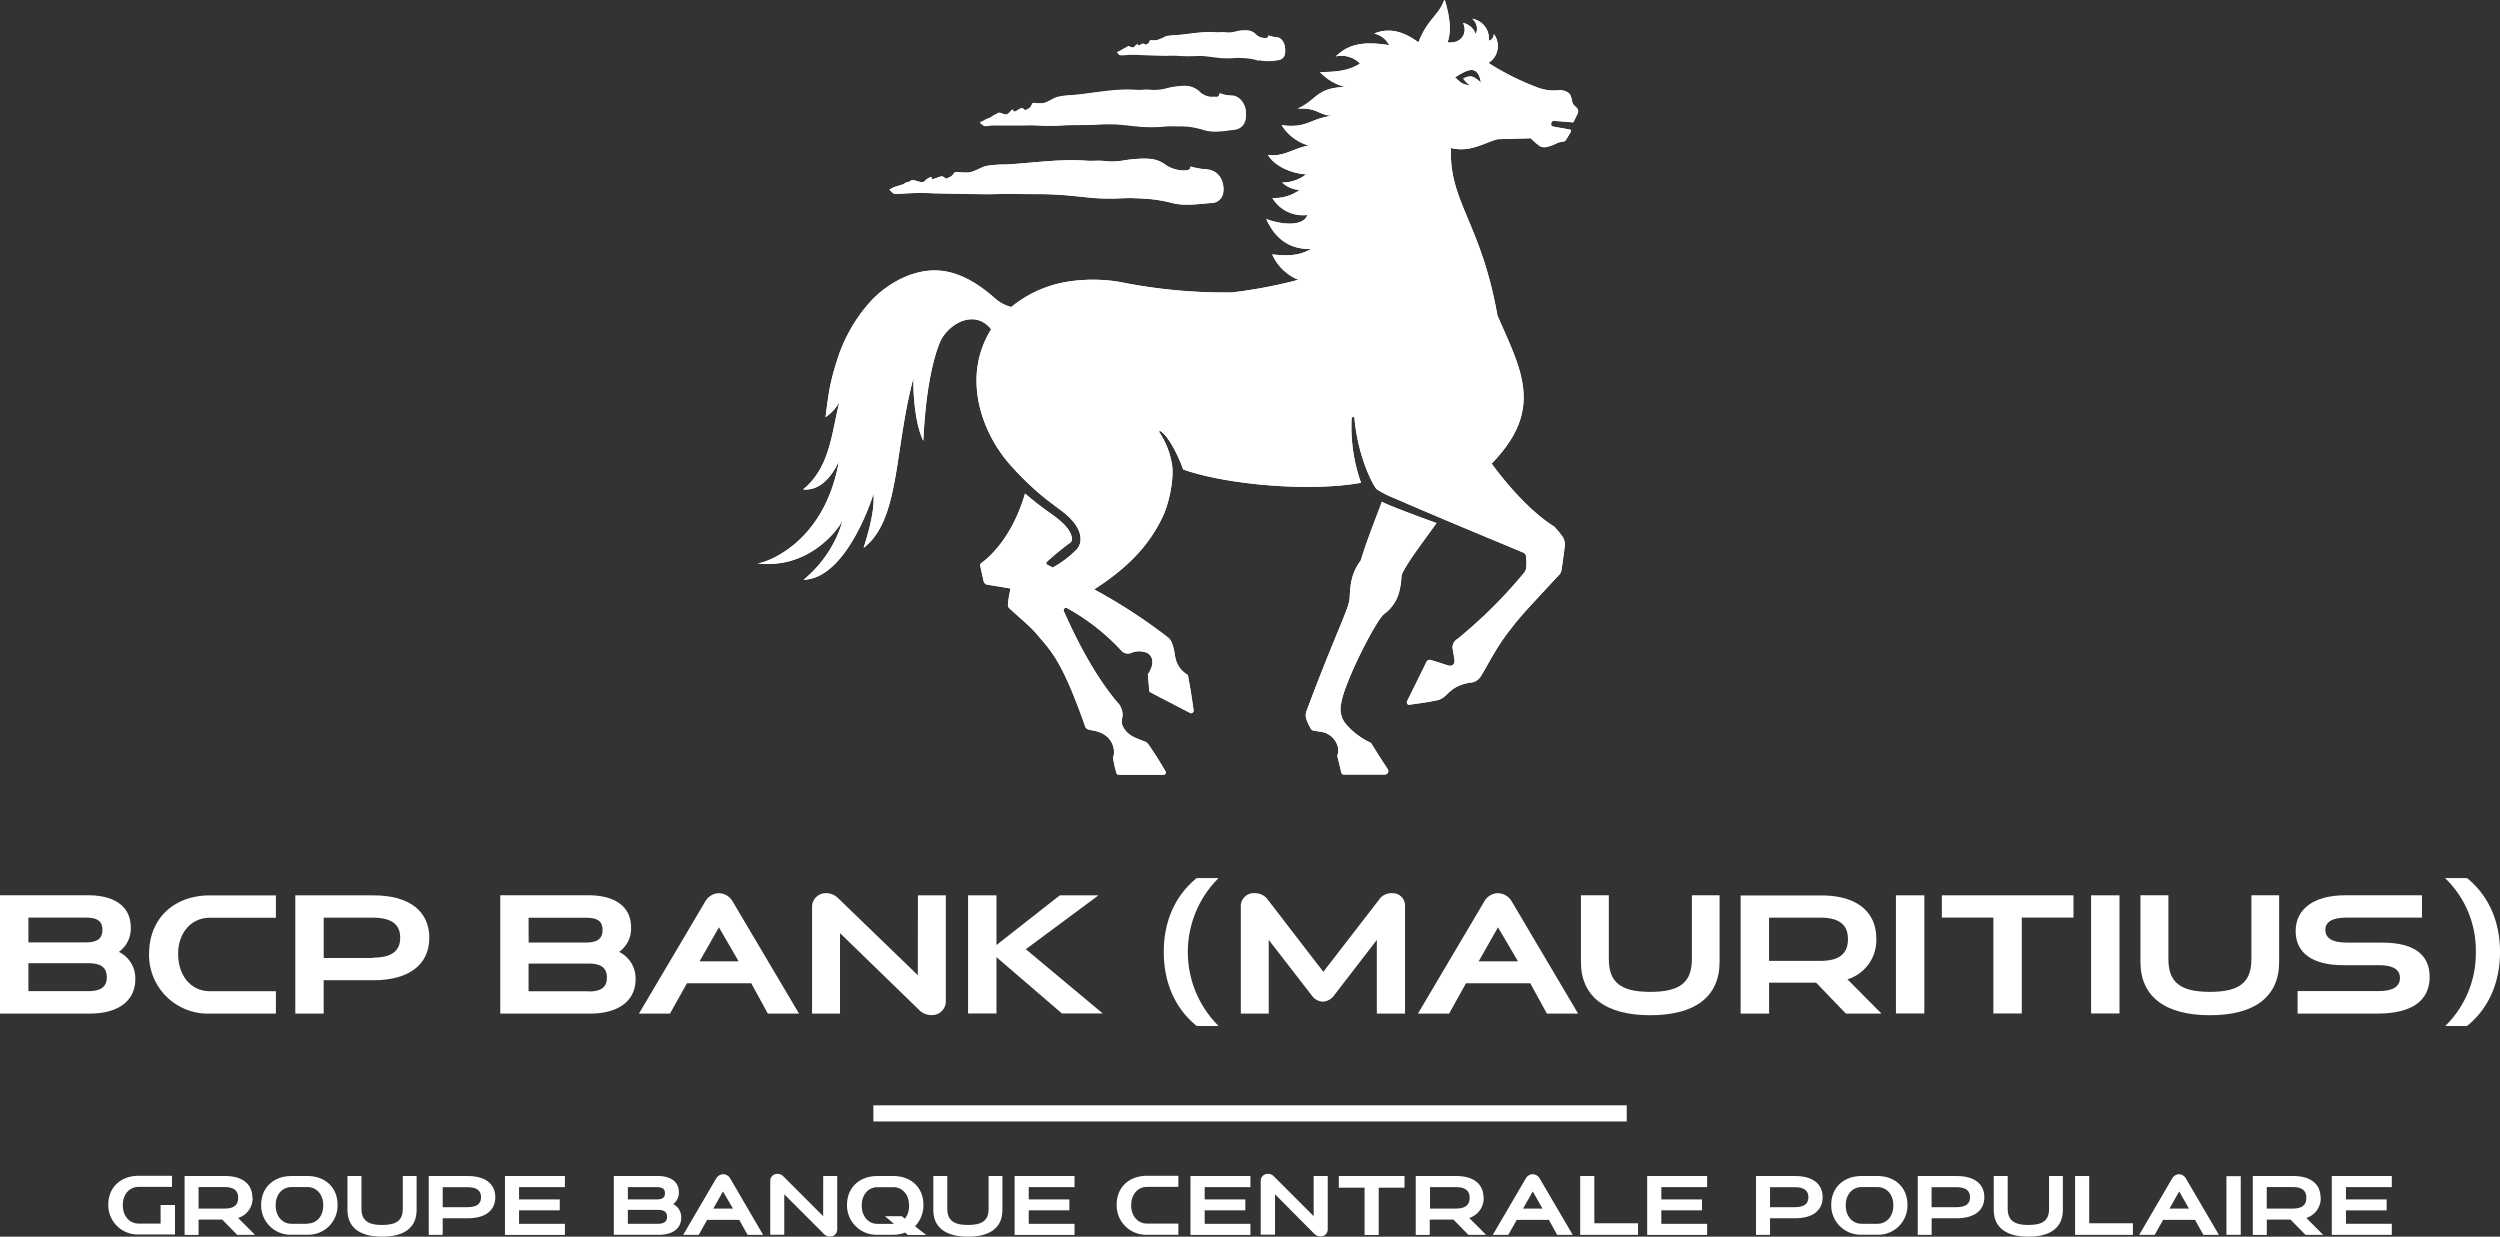 <svg xmlns="http://www.w3.org/2000/svg" xmlns:xlink="http://www.w3.org/1999/xlink" viewBox="0 0 499.99 247.33"><rect x="0" y="0" width="499.99" height="247.33" fill="#333333" stroke="none"/><defs><style>.cls-1{fill:none;}.cls-2{clip-path:url(#clip-path);}.cls-3,.cls-4{fill:#feffff;}.cls-3{fill-rule:evenodd;}</style><clipPath id="clip-path" transform="translate(0 -126.29)"><rect class="cls-1" width="500" height="500"></rect></clipPath></defs><g id="Layer_2" data-name="Layer 2"><g id="Layer_1-2" data-name="Layer 1"><g id="Layer_2-2" data-name="Layer 2"><g id="Layer_1-2-2" data-name="Layer 1-2"><g class="cls-2"><path class="cls-3" d="M276.39,226.59c-1.26,3.42-3.15,8.1-4.22,11.75-1.76,2.43-2.1,4.33-2.24,7.54-.09,2.09-2.77,6.93-8.65,22.68a2.39,2.39,0,0,0-.06,1.4,10.85,10.85,0,0,0,1,2.16.66.66,0,0,0,.42.27l1.38.23a4.09,4.09,0,0,1,3.59,3.22,3.93,3.93,0,0,1-.13,1.56.43.43,0,0,0,0,.16c.09.39.5,2,.78,3.25a.51.51,0,0,0,.48.39H277a.7.7,0,0,0,.53-1.09c-1.8-2.74-2.2-3.41-3.26-5.11a.7.7,0,0,0-.22-.2,14.39,14.39,0,0,1-5-3.85,4.73,4.73,0,0,1-.85-3.85c.62-4.36,7.09-16.89,8.6-18a7.92,7.92,0,0,0,3.08-4.64,15.31,15.31,0,0,0,.41-2.94c.32-1.72,4.82-7.5,7-10.62-3-1.08-10.14-3.71-10.93-4.28" transform="translate(0 -126.29)"></path><path class="cls-3" d="M315.32,147.85c-.18-.18-.33-.34-.36-.36a1.36,1.36,0,0,1-.54-1c-.3-1.3-.53-1.54-.88-1.7a2.82,2.82,0,0,0-1.61-.48,9,9,0,0,1-4.18-.43,51.56,51.56,0,0,1-10.06-5,4,4,0,0,0,1.25-5.52l-.19-.27a1.29,1.29,0,0,1-1,1.34,4,4,0,0,0-3.32-4.39,2.58,2.58,0,0,1,.72,3.09,3.52,3.52,0,0,0-2.54-2.26c1,2.15-.49,4.26-3.11,3.88.89-2.38.33-5.59-.53-8.38a.08.08,0,0,0-.16,0c-1.17,3.12-3.3,3.71-5.12,8.38-1.14-.74-4.62-3.52-8.86-1.75a4.39,4.39,0,0,1,3,2.32c-4.31-.65-7.76-.61-10.68,2.25A5.22,5.22,0,0,1,272,139c-2,1.26-4.15,1.71-8,1.7a10.21,10.21,0,0,0,5.08,3c-5.85.09-5.69,2.62-9.56,4.31,4-.2,4.1,1.27,6.87,1.44-4.61.62-4.89,2.55-10.07,1.87a9.57,9.57,0,0,0,5.4,4.08c-2.93.49-5,2.35-8.14,1.86,1.4,2.32,4.72,3.71,7.65,3.9a7.87,7.87,0,0,1-4.8,1.64,5.62,5.62,0,0,0,3.48,1.48,8.4,8.4,0,0,1-5.44,1.6,7.11,7.11,0,0,0,7,3.4c-.76,2.33-5.09,2-8.22.81,1.4,3.1,3.9,6.09,8.9,6-2.23,1.35-4.57,1.42-7.71,1.08a9.72,9.72,0,0,0,5.24,5.08,94.93,94.93,0,0,1-13.32,2.53A105.56,105.56,0,0,1,224,182.69a32.27,32.27,0,0,0-10.83,0,23.75,23.75,0,0,0-10.92,5,7.62,7.62,0,0,1-3.33-1.79c-3.18-2.81-7.08-5.33-11.44-5.51-4.92-.21-9.79,2.47-13.13,5.92a31.52,31.52,0,0,0-7,12.25,46.29,46.29,0,0,0-1.43,5.44c-.19,1-.64,4.13-.8,5.72a9.43,9.43,0,0,0,2.76-3c-1.59,6.2-1.84,13-7.26,17.46,3.7.33,6-3.14,7.15-5.62-2.79,16-14.09,20.17-16.24,20.41,9.73,1.1,15.52-5.91,17-8.57a23.85,23.85,0,0,1-7.82,11.84c8.57-.25,13.74-16.27,14-17.26,0,1,.38,3.53-2,10.89,7.32-5.62,6.06-19.44,10-34.07-.11,1.44,0,8.63,1.95,12.65.62-13.92,3.21-19.72,3.76-20.58,2.22-3.51,6.92-5.42,9.81-1.72a19.2,19.2,0,0,0-2.75,7.57c-.91,6.72,1.76,13.78,6,18.88a56,56,0,0,0,5.15,5.3c2.64,2.44,5.14,4.06,6.48,5.19,3.56,3,3.5,5.79,2.14,7.18a21,21,0,0,1-4.7,3.53l-1.12-.58a.35.35,0,0,1-.15-.47.31.31,0,0,1,.07-.09,59.05,59.05,0,0,1,4.76-3.9,1,1,0,0,0,.28-.76c-.06-.6-.38-1.88-2.4-3.59-.42-.37-1-.8-1.7-1.32A63.21,63.21,0,0,1,205,225c-2.63,9.1-7.54,13.06-8.74,13.9a.51.51,0,0,0-.2.56c.1.64.43,2,.65,3a.91.91,0,0,0,.76.76c1.36.23,2.93.46,4.65.78a22,22,0,0,0-.54,3.23.8.8,0,0,0,.25.67c1.48,1.41,4.22,3.7,5.22,4.87,3.14,3.72,5.24,5.33,10,18.85.19.58,1,.66,1.42.74,4.48.72,4.6,4.38,4.17,5.33a.51.51,0,0,0,0,.3,19.41,19.41,0,0,0,.65,2.91.46.46,0,0,0,.44.33h9a.43.43,0,0,0,.43-.45.46.46,0,0,0-.06-.22c-1.82-3.09-2.67-4.33-3.56-5.58l-.13-.13c-.94-.66-3.53-.9-4.72-3.05-.6-1.08-.25-1.53-.18-2.5a3.71,3.71,0,0,0-.65-2.09c-5.86-6.7-10.05-16.4-11.07-18.61a.49.49,0,0,1,.14-.67l.25-.15a43.11,43.11,0,0,1,11.25,8.8,1.77,1.77,0,0,0,1.75.31,4.09,4.09,0,0,1,3.29,0c1.41.84,1.21,2.6.22,4.07a.68.68,0,0,0-.11.42c.13,1.24.22,2.46.26,3a.44.44,0,0,0,.26.38l7.92,4.12a.47.47,0,0,0,.64-.22.42.42,0,0,0,.05-.27c-.61-4.57-1-6.14-1.08-6.81a.6.6,0,0,0-.22-.39,5.1,5.1,0,0,1-2.3-3.16c-.23-1.06-.42-3.38-1.47-4.22a109.27,109.27,0,0,0-14.81-9.64c.76-.5,1.39-.94,1.78-1.2,6.44-4.46,9.7-8.72,11.9-13.28,1.32-2.74,2.36-7.77,1.86-10.66a16.33,16.33,0,0,0-2.53-6.32c-.08-.1.07-.34.36-.13,2.11,1.55,4.08,6.55,4.43,7.6,8.48,3,25,4.53,35.49,2.68h.08a33.68,33.68,0,0,1-1.89-12.78c.05-.57.55-.49.58-.17.6,7.07,3.28,12.73,4.39,14.18a18.66,18.66,0,0,0,3.38,1.75c11.55,5,18.6,7.86,25.93,10.94a.94.94,0,0,1,.64.95,11.13,11.13,0,0,1,0,2.16,1.86,1.86,0,0,1-.51,1.06,94.75,94.75,0,0,1-13.22,13.12,2,2,0,0,0-1,1.79c.2,1.23.35,1.95.4,2.57a.88.88,0,0,1-.73,1,.92.92,0,0,1-.33,0c-.8-.2-2.23-.72-3.74-1.15a.69.69,0,0,0-.78.34l-3.91,7.92a.51.51,0,0,0,.24.68.47.47,0,0,0,.26,0c1.85-.24,4.33-.61,5.54-.89,2.27-.53,2.08-2.72,6.49-3.51a2.59,2.59,0,0,0,2.11-1.13c.56-.79,1.87-3.28,2.87-4.91a41.24,41.24,0,0,1,2.43-3.67c2.78-3.65,3.24-4.07,10.6-12a2.18,2.18,0,0,0,.37-1c.17-1.19.47-3.19.65-4.89a2.87,2.87,0,0,0-.67-1.86,14,14,0,0,0-1.49-1.77C304.3,227.52,298.32,219,298.32,219c10.68-10.92,5.79-18.9,1.16-29.62-3.28-18.56-9.77-22.82-9.28-33.49,3.73.94,6.57-1,9.28-1.76l6.66-.19a13,13,0,0,0,1.91,1.63,2.15,2.15,0,0,0,1.15.14,9.36,9.36,0,0,0,2.46-.92l1.15-.23a.45.45,0,0,0,.31-.21c.24-.37.79-1.26,1.05-1.73a.3.3,0,0,0-.12-.41l-.08,0c-.87-.18-2.8-.49-3.4-.62s-.34-1.13.11-1.11c.69,0,3.07.21,3.79.28a.24.24,0,0,0,.26-.15c.19-.36.6-1.2.81-1.66a1,1,0,0,0-.19-1.08m-21.23-6.29a2.74,2.74,0,0,0-1.47.43,4.42,4.42,0,0,0,1.43,1.36c-1.54-.19-1.8-.39-3.08-1.62,1.73-1.09,2.61-1.45,3.3-1.47,1.63,0,1.87,2.52,1.87,2.52s-1.3-1.25-2.05-1.22" transform="translate(0 -126.29)"></path><path class="cls-3" d="M223.36,136.7a5.15,5.15,0,0,0,1-.49c.26-.12.49-.32.76-.42a1,1,0,0,0,.36-.2c.2-.25.46,0,.66.08s.56.2.77-.09a1.59,1.59,0,0,1,.63-.52c0,.64.68,0,1-.06s.4.32.78.14a1,1,0,0,0,.61-.71.38.38,0,0,1,.32-.12,4.7,4.7,0,0,0,1.06,0,9.21,9.21,0,0,0,1.83-.77,8.49,8.49,0,0,1,1.94-.22c2.74-.22,5.45-.82,8.19-.58.6.06,1.2-.08,1.8,0a5.18,5.18,0,0,0,1.92-.12,7.06,7.06,0,0,1,2.78-.23,2.13,2.13,0,0,1,.91.36c.19.05.3.24.48.37a2.55,2.55,0,0,0,.47.4,5,5,0,0,0,.53.23,4.19,4.19,0,0,0,.86.15c.25.09.87-.29.61-.56a6.58,6.58,0,0,0,1.44.35c.25.06.43,0,.66.12a1.56,1.56,0,0,1,.52.32,2.68,2.68,0,0,1,.66,1.2,4,4,0,0,1,.09,1.5c-.13.85-.64,1.33-1.1,1.37a9.77,9.77,0,0,1-4.1.06,9.15,9.15,0,0,0-1.86-.44,20.6,20.6,0,0,0-2.07-.16c-.66,0-1.32.07-2,.08a16.64,16.64,0,0,1-2-.07c-1-.11-2-.26-3-.35a21.35,21.35,0,0,0-2.65.05c-1.45,0-3.1-.16-4.55-.08-1.16.07-6.32-.19-6.55-.19h-.8l-1.88.1s-.61,0-.72-.25a2,2,0,0,1-.32-.33" transform="translate(0 -126.29)"></path><path class="cls-3" d="M196.49,151.11c0,.2-.46-.3-.51-.41a3.28,3.28,0,0,0,1-.47c.33-.16.66-.3,1-.43a3.79,3.79,0,0,0,.69-.43c.22-.15.5-.21.72-.36a.7.7,0,0,1,.74-.15c.28.08.55.22.85.28.72.16,1-.75,1.62-1,0,.86.77.24,1.15,0a1.36,1.36,0,0,1,.67-.24c.19,0,.26.12.43.26s.19.2.5,0a2.31,2.31,0,0,0,.48-.28,1.36,1.36,0,0,0,.46-.57c.12-.28.15-.5.56-.46a9.3,9.3,0,0,0,1.67.06c1-.14,1.91-.92,2.88-1.23a13.62,13.62,0,0,1,3-.38c4.31-.38,8.58-1.37,12.9-1.05,1,.08,1.89-.15,2.84,0a9.72,9.72,0,0,0,3.39-.37,16,16,0,0,1,3.52-.44,4.3,4.3,0,0,1,2.79,1.09,3.6,3.6,0,0,0,2.93,1.1h.71c.07,0,.47-.37.38-.53s.17-.18.27-.14a5.07,5.07,0,0,0,1.2.32c.46.1.9.05,1.35.12a2.79,2.79,0,0,1,1.06.46,3.73,3.73,0,0,1,1.3,2,5.29,5.29,0,0,1,.06,2.17,2.46,2.46,0,0,1-2,2.09c-2.13.24-4.29.72-6.4.07a18,18,0,0,0-3-.65c-1.08-.13-2.21,0-3.29-.09a29.79,29.79,0,0,0-3.15.16,27.78,27.78,0,0,1-3.16-.06c-1.6-.14-3.21-.36-4.81-.46a39.44,39.44,0,0,0-4.07.06c-2.3.1-4.34,0-6.64.15a47,47,0,0,1-5.31,0h-7.88a8.77,8.77,0,0,0-1.7.07c-.38.08-1,.17-1.21-.28" transform="translate(0 -126.29)"></path><path class="cls-3" d="M177.9,164.19c.23-.1.48-.26.74-.39a3.75,3.75,0,0,1,.71-.25l.78-.25c.21-.08.61-.12.79-.33s.36-.17.45-.21a2.11,2.11,0,0,0,.73-.29c.39-.37,1.05,0,1.47.09s1,.34,1.37-.07a3.35,3.35,0,0,1,1.32-.84c0,.27.21.63.37.49a1.3,1.3,0,0,1,.58-.2,2.76,2.76,0,0,1,1.37-.37c.11.2.38.17.48.39s.46-.06.58-.12a2,2,0,0,0,1.19-1,1.26,1.26,0,0,1,.69-.14,14.56,14.56,0,0,0,2.09.09c1.25-.1,2.44-1,3.65-1.31a21.75,21.75,0,0,1,3.86-.29c5.44-.29,10.82-1.16,16.26-.75,1.19.1,2.38-.1,3.58.07a13.59,13.59,0,0,0,3.82-.14c.83-.11,1.65-.25,2.49-.29a16.7,16.7,0,0,1,3,0,6.14,6.14,0,0,1,2.6,1,6.54,6.54,0,0,0,2.53,1.15,5.46,5.46,0,0,0,2.13.08.76.76,0,0,0,.42-.23.49.49,0,0,0,.11-.45v-.06a17.84,17.84,0,0,0,1.76.39c.32.06.65.11,1,.15a4.78,4.78,0,0,1,1,.1,4.32,4.32,0,0,1,1.16.46,4,4,0,0,1,1.44,1.93,4.42,4.42,0,0,1,.18,2.25,2.42,2.42,0,0,1-2.19,2c-2.67.19-5.45.7-8.1,0a27.73,27.73,0,0,0-3.72-.71c-1.37-.16-2.74-.19-4.11-.25s-2.63.07-3.95.09a35.79,35.79,0,0,1-4-.13c-2-.19-4-.44-6.06-.58-1.7-.12-3.42-.22-5.12-.18-2.89,0-5.78-.1-8.67,0-2.27.06-11.64-.13-12.19-.17a36.7,36.7,0,0,0-4.69,0c-.62,0-1.23.07-1.85.1-.46,0-1.34.14-1.62-.34a3.57,3.57,0,0,1-.5-.53" transform="translate(0 -126.29)"></path><path class="cls-3" d="M276.39,226.59c-1.26,3.42-3.15,8.1-4.22,11.75-1.76,2.43-2.1,4.33-2.24,7.54-.09,2.09-2.77,6.93-8.65,22.68a2.39,2.39,0,0,0-.06,1.4,10.85,10.85,0,0,0,1,2.16.66.66,0,0,0,.42.27l1.38.23a4.09,4.09,0,0,1,3.59,3.22,3.93,3.93,0,0,1-.13,1.56.43.43,0,0,0,0,.16c.09.39.5,2,.78,3.25a.51.51,0,0,0,.48.39H277a.7.7,0,0,0,.53-1.09c-1.8-2.74-2.2-3.41-3.26-5.11a.7.7,0,0,0-.22-.2,14.39,14.39,0,0,1-5-3.85,4.73,4.73,0,0,1-.85-3.85c.62-4.36,7.09-16.89,8.6-18a7.92,7.92,0,0,0,3.08-4.64,15.31,15.31,0,0,0,.41-2.94c.32-1.72,4.82-7.5,7-10.62-3-1.08-10.14-3.71-10.93-4.28" transform="translate(0 -126.29)"></path><path class="cls-3" d="M315.32,147.85c-.18-.18-.33-.34-.36-.36a1.36,1.36,0,0,1-.54-1c-.3-1.3-.53-1.54-.88-1.7a2.82,2.82,0,0,0-1.61-.48,9,9,0,0,1-4.18-.43,51.56,51.56,0,0,1-10.06-5,4,4,0,0,0,1.25-5.52l-.19-.27a1.29,1.29,0,0,1-1,1.34,4,4,0,0,0-3.32-4.39,2.58,2.58,0,0,1,.72,3.09,3.52,3.52,0,0,0-2.54-2.26c1,2.15-.49,4.26-3.11,3.88.89-2.38.33-5.59-.53-8.38a.08.08,0,0,0-.16,0c-1.17,3.12-3.3,3.71-5.12,8.38-1.14-.74-4.62-3.52-8.86-1.75a4.39,4.39,0,0,1,3,2.32c-4.31-.65-7.76-.61-10.68,2.25A5.22,5.22,0,0,1,272,139c-2,1.26-4.15,1.71-8,1.7a10.21,10.21,0,0,0,5.08,3c-5.85.09-5.69,2.62-9.56,4.31,4-.2,4.1,1.27,6.87,1.44-4.61.62-4.89,2.55-10.07,1.87a9.57,9.57,0,0,0,5.4,4.08c-2.93.49-5,2.35-8.14,1.86,1.4,2.32,4.72,3.71,7.65,3.9a7.87,7.87,0,0,1-4.8,1.64,5.62,5.62,0,0,0,3.48,1.48,8.4,8.4,0,0,1-5.44,1.6,7.11,7.11,0,0,0,7,3.4c-.76,2.33-5.09,2-8.22.81,1.4,3.1,3.9,6.09,8.9,6-2.23,1.35-4.57,1.42-7.71,1.08a9.72,9.72,0,0,0,5.24,5.08,94.93,94.93,0,0,1-13.32,2.53A105.56,105.56,0,0,1,224,182.69a32.27,32.27,0,0,0-10.83,0,23.75,23.75,0,0,0-10.92,5,7.62,7.62,0,0,1-3.33-1.79c-3.18-2.81-7.08-5.33-11.44-5.51-4.92-.21-9.79,2.47-13.13,5.92a31.52,31.52,0,0,0-7,12.25,46.29,46.29,0,0,0-1.43,5.44c-.19,1-.64,4.13-.8,5.72a9.43,9.43,0,0,0,2.76-3c-1.59,6.2-1.84,13-7.26,17.46,3.7.33,6-3.14,7.15-5.62-2.79,16-14.09,20.17-16.24,20.41,9.73,1.1,15.52-5.91,17-8.57a23.85,23.85,0,0,1-7.82,11.84c8.57-.25,13.74-16.27,14-17.26,0,1,.38,3.53-2,10.89,7.32-5.62,6.06-19.44,10-34.07-.11,1.44,0,8.63,1.95,12.65.62-13.92,3.21-19.72,3.76-20.58,2.22-3.51,6.92-5.42,9.81-1.72a19.2,19.2,0,0,0-2.75,7.57c-.91,6.72,1.76,13.78,6,18.88a56,56,0,0,0,5.15,5.3c2.64,2.44,5.14,4.06,6.48,5.19,3.56,3,3.5,5.79,2.14,7.18a21,21,0,0,1-4.7,3.53l-1.12-.58a.35.35,0,0,1-.15-.47.31.31,0,0,1,.07-.09,59.05,59.05,0,0,1,4.76-3.9,1,1,0,0,0,.28-.76c-.06-.6-.38-1.88-2.4-3.59-.42-.37-1-.8-1.7-1.32A63.21,63.21,0,0,1,205,225c-2.63,9.1-7.54,13.06-8.74,13.9a.51.51,0,0,0-.2.56c.1.64.43,2,.65,3a.91.91,0,0,0,.76.76c1.36.23,2.93.46,4.65.78a22,22,0,0,0-.54,3.23.8.8,0,0,0,.25.67c1.48,1.41,4.22,3.7,5.22,4.87,3.14,3.72,5.24,5.33,10,18.85.19.58,1,.66,1.42.74,4.48.72,4.6,4.38,4.17,5.33a.51.51,0,0,0,0,.3,19.41,19.41,0,0,0,.65,2.91.46.46,0,0,0,.44.33h9a.43.43,0,0,0,.43-.45.46.46,0,0,0-.06-.22c-1.82-3.09-2.67-4.33-3.56-5.58l-.13-.13c-.94-.66-3.53-.9-4.72-3.05-.6-1.08-.25-1.53-.18-2.5a3.71,3.71,0,0,0-.65-2.09c-5.86-6.7-10.05-16.4-11.07-18.61a.49.49,0,0,1,.14-.67l.25-.15a43.11,43.11,0,0,1,11.25,8.8,1.77,1.77,0,0,0,1.75.31,4.09,4.09,0,0,1,3.29,0c1.41.84,1.21,2.6.22,4.07a.68.68,0,0,0-.11.42c.13,1.24.22,2.46.26,3a.44.44,0,0,0,.26.38l7.92,4.12a.47.47,0,0,0,.64-.22.42.42,0,0,0,.05-.27c-.61-4.57-1-6.14-1.08-6.81a.6.6,0,0,0-.22-.39,5.1,5.1,0,0,1-2.3-3.16c-.23-1.06-.42-3.38-1.47-4.22a109.27,109.27,0,0,0-14.81-9.64c.76-.5,1.39-.94,1.78-1.2,6.44-4.46,9.7-8.72,11.9-13.28,1.32-2.74,2.36-7.77,1.86-10.66a16.33,16.33,0,0,0-2.53-6.32c-.08-.1.07-.34.36-.13,2.11,1.55,4.08,6.55,4.43,7.6,8.48,3,25,4.53,35.49,2.68h.08a33.68,33.68,0,0,1-1.89-12.78c.05-.57.55-.49.58-.17.6,7.07,3.28,12.73,4.39,14.18a18.66,18.66,0,0,0,3.38,1.75c11.55,5,18.6,7.86,25.93,10.94a.94.94,0,0,1,.64.95,11.13,11.13,0,0,1,0,2.16,1.86,1.86,0,0,1-.51,1.06,94.75,94.75,0,0,1-13.22,13.12,2,2,0,0,0-1,1.79c.2,1.23.35,1.95.4,2.57a.88.88,0,0,1-.73,1,.92.92,0,0,1-.33,0c-.8-.2-2.23-.72-3.74-1.15a.69.69,0,0,0-.78.34l-3.91,7.92a.51.51,0,0,0,.24.68.47.47,0,0,0,.26,0c1.85-.24,4.33-.61,5.54-.89,2.27-.53,2.08-2.72,6.49-3.51a2.59,2.59,0,0,0,2.11-1.13c.56-.79,1.87-3.28,2.87-4.91a41.24,41.24,0,0,1,2.43-3.67c2.78-3.65,3.24-4.07,10.6-12a2.18,2.18,0,0,0,.37-1c.17-1.19.47-3.19.65-4.89a2.87,2.87,0,0,0-.67-1.86,14,14,0,0,0-1.49-1.77C304.3,227.52,298.32,219,298.32,219c10.68-10.92,5.79-18.9,1.16-29.62-3.28-18.56-9.77-22.82-9.28-33.49,3.73.94,6.57-1,9.28-1.76l6.66-.19a13,13,0,0,0,1.91,1.63,2.15,2.15,0,0,0,1.15.14,9.36,9.36,0,0,0,2.46-.92l1.15-.23a.45.45,0,0,0,.31-.21c.24-.37.79-1.26,1.05-1.73a.3.3,0,0,0-.12-.41l-.08,0c-.87-.18-2.8-.49-3.4-.62s-.34-1.13.11-1.11c.69,0,3.07.21,3.79.28a.24.24,0,0,0,.26-.15c.19-.36.6-1.2.81-1.66a1,1,0,0,0-.19-1.08m-21.23-6.29a2.74,2.74,0,0,0-1.47.43,4.42,4.42,0,0,0,1.43,1.36c-1.54-.19-1.8-.39-3.08-1.62,1.73-1.09,2.61-1.45,3.3-1.47,1.63,0,1.87,2.52,1.87,2.52s-1.3-1.25-2.05-1.22" transform="translate(0 -126.29)"></path><path class="cls-4" d="M196.49,151.11v.08c.21.45.83.36,1.21.28a8.77,8.77,0,0,1,1.7-.07h4.81c1,0,2-.08,3.07,0a47,47,0,0,0,5.31,0c2.3-.14,4.34-.05,6.64-.15a36.81,36.81,0,0,1,4.07-.06c1.6.1,3.21.32,4.81.46a27.78,27.78,0,0,0,3.16.06c1,0,2.1-.19,3.15-.16s2.21,0,3.29.09a18,18,0,0,1,3,.65c2.11.65,4.27.17,6.4-.07a2.46,2.46,0,0,0,2-2.09,5.29,5.29,0,0,0-.06-2.17,3.73,3.73,0,0,0-1.3-2,2.79,2.79,0,0,0-1.06-.46,12.53,12.53,0,0,1-1.35-.12,5.07,5.07,0,0,1-1.2-.32c-.1,0-.35.05-.27.14s-.27.53-.38.53h-.71a3.6,3.6,0,0,1-2.93-1.1,4.3,4.3,0,0,0-2.79-1.09,16,16,0,0,0-3.52.44,9.72,9.72,0,0,1-3.39.37c-1-.15-1.89.08-2.84,0-4.32-.32-8.59.67-12.9,1.05a13.62,13.62,0,0,0-3,.38c-1,.31-1.89,1.09-2.88,1.23a9.3,9.3,0,0,1-1.67-.06c-.41,0-.44.18-.56.46a1.36,1.36,0,0,1-.46.57,2.31,2.31,0,0,1-.48.28c-.31.16-.26.14-.5,0s-.24-.24-.43-.26a1.36,1.36,0,0,0-.67.24c-.38.19-1.13.81-1.15,0-.62.28-.9,1.19-1.62,1-.3-.06-.57-.2-.85-.28a.7.7,0,0,0-.74.15c-.22.15-.5.21-.72.36a3.79,3.79,0,0,1-.69.43c-.34.13-.67.27-1,.43a3.28,3.28,0,0,1-1,.47c.05.11.51.61.51.41" transform="translate(0 -126.29)"></path><path class="cls-4" d="M435.82,361.13a1.64,1.64,0,0,0-1.36.78l-6.63,11.35h3.1l1.69-3H439l1.67,3h3.1l-6.64-11.35a1.66,1.66,0,0,0-1.35-.78M433.89,368l1.94-3.43,1.95,3.43Z" transform="translate(0 -126.29)"></path><polygon class="cls-4" points="100.99 246.98 112.98 246.98 112.98 244.76 103.81 244.76 103.81 242.06 111.95 242.06 111.95 239.88 103.81 239.88 103.81 237.42 112.98 237.42 112.98 235.2 100.99 235.2 100.99 246.98"></polygon><path class="cls-4" d="M144.62,361.13a1.66,1.66,0,0,0-1.35.78l-6.64,11.35h3.11l1.69-3h6.41l1.67,3h3.11L146,361.91a1.64,1.64,0,0,0-1.34-.78m-2,6.87,1.93-3.43,2,3.43Z" transform="translate(0 -126.29)"></path><path class="cls-4" d="M134.62,367.11a2.81,2.81,0,0,0,1.15-2.42c0-2-1.59-3.21-4.25-3.21h-8.76v11.77h9c2.79,0,4.48-1.3,4.48-3.41a2.92,2.92,0,0,0-1.6-2.73m-9.07-3.4h5.76c1.17,0,1.66.38,1.66,1.22s-.49,1.24-1.66,1.24h-5.76Zm6,7.33h-6v-2.78h6c1.28,0,1.84.45,1.84,1.38s-.55,1.4-1.84,1.4" transform="translate(0 -126.29)"></path><rect class="cls-4" x="445.28" y="235.23" width="2.86" height="11.73"></rect><path class="cls-4" d="M93.57,361.49H85.75v11.77h2.79v-3.32h5c3.51,0,5.52-1.54,5.52-4.21s-2-4.24-5.51-4.24m-.11,6.23h-4.9v-4h4.92c1.87,0,2.75.66,2.75,2s-.85,2-2.75,2" transform="translate(0 -126.29)"></path><path class="cls-4" d="M50.47,365.8c0-2.72-2-4.31-5.45-4.31h-8.1v11.78h2.79V370.2h4.73l3,3.06H51l-3.38-3.39a4.09,4.09,0,0,0,2.9-4.07M44.88,368H39.71v-4.3h5.16c1.88,0,2.76.69,2.76,2.15S46.76,368,44.88,368" transform="translate(0 -126.29)"></path><path class="cls-4" d="M32.12,371H27.75c-1.88,0-3.19-1.51-3.19-3.68s1.31-3.66,3.19-3.66H34.4v-2.22H27.75c-3.61,0-6.09,2.33-6.09,5.74a5.87,5.87,0,0,0,5.73,6H35v-5.89H32.12Z" transform="translate(0 -126.29)"></path><path class="cls-4" d="M375.48,361.49h-3.15c-3.62,0-6.09,2.33-6.09,5.74a5.88,5.88,0,0,0,5.75,6h3.49a5.84,5.84,0,0,0,6-5.68v-.32c0-3.41-2.44-5.74-6-5.74m0,9.55h-3.15c-1.88,0-3.19-1.51-3.19-3.68s1.31-3.66,3.19-3.66h3.15c1.87,0,3.18,1.5,3.18,3.66s-1.31,3.68-3.18,3.68" transform="translate(0 -126.29)"></path><rect class="cls-4" x="174.67" y="221.06" width="150.67" height="3.23"></rect><polygon class="cls-4" points="478.35 237.42 478.35 235.2 466.35 235.2 466.35 246.97 478.35 246.97 478.35 244.75 469.18 244.75 469.18 242.07 477.32 242.07 477.32 239.88 469.18 239.88 469.18 237.42 478.35 237.42"></polygon><path class="cls-4" d="M80.56,368c0,2.33-1.21,3.28-4.14,3.28s-4.13-1-4.13-3.28v-6.52h-2.8v6.81c0,3.46,2.44,5.33,6.93,5.33s6.9-1.86,6.9-5.33v-6.81H80.56Z" transform="translate(0 -126.29)"></path><path class="cls-4" d="M61.46,361.49H58.32c-3.61,0-6.09,2.33-6.09,5.74a5.87,5.87,0,0,0,5.73,6h3.5a5.85,5.85,0,0,0,6.05-5.64v-.36c0-3.41-2.43-5.74-6.05-5.74m0,9.55H58.32c-1.88,0-3.19-1.51-3.19-3.68s1.31-3.66,3.19-3.66h3.14c1.88,0,3.19,1.5,3.19,3.66S63.35,371,61.46,371" transform="translate(0 -126.29)"></path><path class="cls-4" d="M464.1,365.8c0-2.72-2-4.31-5.45-4.31h-8.1v11.78h2.8V370.2h4.74l3,3.06h3.54l-3.37-3.39a4.09,4.09,0,0,0,2.87-4.07m-5.62,2.2h-5.17v-4.3h5.17c1.88,0,2.75.69,2.75,2.15s-.87,2.15-2.75,2.15" transform="translate(0 -126.29)"></path><polygon class="cls-4" points="417.83 235.2 415.01 235.2 415.01 246.97 426.57 246.97 426.57 244.65 417.83 244.65 417.83 235.2"></polygon><polygon class="cls-4" points="318.86 235.2 316.03 235.2 316.03 246.97 327.6 246.97 327.6 244.65 318.86 244.65 318.86 235.2"></polygon><path class="cls-4" d="M409.81,368c0,2.33-1.2,3.28-4.14,3.28s-4.14-1-4.14-3.28v-6.52h-2.79v6.81c0,3.46,2.44,5.33,6.92,5.33s6.9-1.86,6.9-5.33v-6.81H409.8V368Z" transform="translate(0 -126.29)"></path><path class="cls-4" d="M296.69,365.8c0-2.72-2-4.31-5.45-4.31h-8.1v11.78h2.8V370.2h4.74l3,3.06h3.54l-3.38-3.39a4.11,4.11,0,0,0,2.89-4.07m-5.6,2.21H286v-4.3h5.16c1.87,0,2.76.69,2.76,2.15S293,368,291.09,368" transform="translate(0 -126.29)"></path><path class="cls-4" d="M306.53,361.13a1.64,1.64,0,0,0-1.34.78l-6.64,11.35h3.1l1.7-3h6.42l1.66,3h3.11l-6.65-11.35a1.66,1.66,0,0,0-1.36-.78M304.61,368l1.94-3.43,1.94,3.43Z" transform="translate(0 -126.29)"></path><path class="cls-4" d="M359,361.49h-7.81v11.77H354v-3.32h5c3.5,0,5.52-1.54,5.52-4.21s-2-4.24-5.52-4.24m-.09,6.23H354v-4h4.92c1.87,0,2.75.66,2.75,2s-.84,2-2.75,2" transform="translate(0 -126.29)"></path><polygon class="cls-4" points="329.43 246.98 341.42 246.98 341.42 244.76 332.26 244.76 332.26 242.06 340.39 242.06 340.39 239.88 332.26 239.88 332.26 237.42 341.42 237.42 341.42 235.2 329.43 235.2 329.43 246.98"></polygon><path class="cls-4" d="M164.63,369.52l-8-8a1.56,1.56,0,0,0-1.13-.46,1.39,1.39,0,0,0-1.45,1.33v10.84h2.8v-8.08l8,8a1.71,1.71,0,0,0,1.14.44,1.4,1.4,0,0,0,1.45-1.35V361.48h-2.8Z" transform="translate(0 -126.29)"></path><path class="cls-4" d="M391.33,361.49h-7.79v11.77h2.78v-3.32h5c3.52,0,5.54-1.54,5.54-4.21s-2-4.24-5.54-4.24m-.08,6.23h-4.93v-4h4.93c1.87,0,2.76.66,2.76,2s-.86,2-2.76,2" transform="translate(0 -126.29)"></path><path class="cls-4" d="M197.72,368c0,2.33-1.2,3.28-4.13,3.28s-4.14-1-4.14-3.28v-6.52h-2.79v6.81c0,3.46,2.44,5.33,6.93,5.33s6.89-1.86,6.89-5.33v-6.81h-2.76Z" transform="translate(0 -126.29)"></path><path class="cls-4" d="M184.68,367.24c0-3.42-2.44-5.75-6.05-5.75h-3.15c-3.6,0-6.08,2.33-6.08,5.75a5.88,5.88,0,0,0,5.76,6h3.47a6.69,6.69,0,0,0,2.38-.44l.56.48h3.67L183,371.53a6,6,0,0,0,1.68-4.29M180.94,370l-.58-.47H177l1.8,1.53h-3.29c-1.86,0-3.17-1.51-3.17-3.67s1.31-3.67,3.17-3.67h3.15c1.84,0,3.15,1.51,3.15,3.67A4,4,0,0,1,181,370" transform="translate(0 -126.29)"></path><polygon class="cls-4" points="202.92 246.98 214.9 246.98 214.9 244.76 205.74 244.76 205.74 242.06 213.87 242.06 213.87 239.88 205.74 239.88 205.74 237.42 214.9 237.42 214.9 235.2 202.92 235.2 202.92 246.98"></polygon><polygon class="cls-4" points="238.09 246.98 250.08 246.98 250.08 244.76 240.93 244.76 240.93 242.06 249.06 242.06 249.06 239.88 240.93 239.88 240.93 237.42 250.08 237.42 250.08 235.2 238.09 235.2 238.09 246.98"></polygon><path class="cls-4" d="M262.73,369.52l-8-8a1.53,1.53,0,0,0-1.14-.47,1.4,1.4,0,0,0-1.45,1.35v10.82H255v-8.08l7.95,8a1.76,1.76,0,0,0,1.13.42,1.39,1.39,0,0,0,1.46-1.32V361.48h-2.81v8Z" transform="translate(0 -126.29)"></path><path class="cls-4" d="M223.33,367.24a5.87,5.87,0,0,0,5.73,6h6.61V371h-6.26c-1.87,0-3.18-1.52-3.18-3.67s1.31-3.67,3.18-3.67h6.26v-2.22h-6.26c-3.61,0-6.08,2.33-6.08,5.75" transform="translate(0 -126.29)"></path><polygon class="cls-4" points="267.76 237.53 272.91 237.53 272.91 246.99 275.74 246.99 275.74 237.53 280.9 237.53 280.9 235.2 267.76 235.2 267.76 237.53"></polygon><path class="cls-4" d="M251.81,138.33a9.72,9.72,0,0,0,4.09-.06,1.45,1.45,0,0,0,1.11-1.36,4.26,4.26,0,0,0-.09-1.51,2.89,2.89,0,0,0-.66-1.2,1.56,1.56,0,0,0-.52-.32,2.46,2.46,0,0,0-.66-.11,7.32,7.32,0,0,1-1.45-.36c.27.27-.35.65-.6.56a3,3,0,0,1-1.39-.38,3.64,3.64,0,0,1-.48-.4c-.17-.13-.28-.32-.47-.37a2.13,2.13,0,0,0-.91-.36,7.06,7.06,0,0,0-2.78.23,5.18,5.18,0,0,1-1.92.12,9.84,9.84,0,0,0-1.8,0c-2.74-.24-5.45.36-8.19.59a7.46,7.46,0,0,0-1.94.22,11,11,0,0,1-1.84.77,4.62,4.62,0,0,1-1.05,0,.38.38,0,0,0-.32.12,1,1,0,0,1-.61.71c-.38.18-.39-.2-.78-.14s-1,.7-1,.06a1.94,1.94,0,0,0-.62.52c-.21.29-.53.14-.77.09s-.46-.32-.66-.08a.75.75,0,0,1-.37.2c-.26.1-.49.3-.75.42a4.64,4.64,0,0,1-1,.49,2,2,0,0,0,.32.33c.11.29.55.25.72.25s1.61-.11,1.88-.1h.8c.23,0,5.39.26,6.55.19,1.45-.08,3.1.14,4.55.08.86,0,1.8-.1,2.65,0,1,.09,2,.24,3,.35a16.64,16.64,0,0,0,2,.07c.66,0,1.33-.1,2-.07a18,18,0,0,1,2.07.15,9.15,9.15,0,0,1,1.86.44" transform="translate(0 -126.29)"></path><path class="cls-4" d="M242.46,166.91a2.42,2.42,0,0,0,2.19-2,4.64,4.64,0,0,0-.18-2.25,3.36,3.36,0,0,0-2.6-2.4,6.22,6.22,0,0,0-1.05-.1,6.56,6.56,0,0,1-1-.15,17.8,17.8,0,0,1-1.76-.38h0a.49.49,0,0,1-.11.45.76.76,0,0,1-.42.23,5.1,5.1,0,0,1-2.13-.08,6.38,6.38,0,0,1-2.53-1.14,6.14,6.14,0,0,0-2.6-1,16.7,16.7,0,0,0-3,0,19,19,0,0,0-2.48.28,13.65,13.65,0,0,1-3.83.14c-1.19-.17-2.38,0-3.57-.07-5.45-.41-10.83.46-16.26.76a20.84,20.84,0,0,0-3.86.28c-1.21.3-2.41,1.22-3.65,1.31a12.31,12.31,0,0,1-2.1-.09,1.23,1.23,0,0,0-.68.14,2,2,0,0,1-1.19,1c-.12.06-.5.24-.58.12s-.37-.18-.48-.39a2.64,2.64,0,0,0-1.37.38,1.18,1.18,0,0,0-.58.19c-.16.14-.37-.22-.37-.49a3.39,3.39,0,0,0-1.33.84c-.41.41-.91.17-1.37.08s-1.07-.47-1.46-.1a2.45,2.45,0,0,1-.73.3,1.51,1.51,0,0,0-.45.2c-.18.21-.58.25-.79.33l-.78.25a6,6,0,0,0-.71.25c-.27.14-.51.3-.74.39a3.57,3.57,0,0,0,.5.53c.27.49,1.16.36,1.62.34.62,0,1.23-.09,1.85-.1a36.54,36.54,0,0,1,4.68,0c.55,0,9.93.24,12.2.17,2.89-.11,5.78,0,8.67,0,1.7,0,3.42.06,5.12.18,2,.15,4,.39,6.06.58,1.32.1,2.64.14,4,.13s2.64-.13,3.95-.09,2.73.1,4.11.26a27.56,27.56,0,0,1,3.71.7c2.66.68,5.44.18,8.11,0" transform="translate(0 -126.29)"></path><path class="cls-4" d="M23.8,316.64a5.68,5.68,0,0,0,2.35-4.87c0-4.16-3.18-6.43-8.56-6.43H0V329H18c5.61,0,9.06-2.53,9.06-6.86a5.87,5.87,0,0,0-3.27-5.47M5.68,309.81H17.16c2.29,0,3.32.68,3.32,2.43s-1,2.52-3.32,2.52H5.68Zm12,14.7h-12v-5.58h12c2.53,0,3.68.89,3.68,2.8s-1.15,2.78-3.68,2.78" transform="translate(0 -126.29)"></path><path class="cls-4" d="M29.81,317A11.75,11.75,0,0,0,42,329H55.18v-4.47H42c-3.74,0-6.37-3-6.37-7.51,0-4.17,2.63-7.19,6.37-7.19H55.18v-4.47H42c-7.23,0-12.18,4.66-12.18,11.66" transform="translate(0 -126.29)"></path><path class="cls-4" d="M74.71,305.35H59.06V329h5.67v-6.67h10c7,0,11.13-3.09,11.13-8.48s-4.08-8.49-11.13-8.49m-.2,12.53H64.74v-8.07h9.78c3.75,0,5.52,1.31,5.52,4s-1.72,4-5.53,4" transform="translate(0 -126.29)"></path><path class="cls-4" d="M123.85,316.64a5.67,5.67,0,0,0,2.36-4.87c0-4.16-3.19-6.43-8.57-6.43H100.05V329h18c5.61,0,9.06-2.53,9.06-6.86a5.88,5.88,0,0,0-3.28-5.47m-18.12-6.83h11.48c2.3,0,3.32.68,3.32,2.43s-1,2.52-3.32,2.52H105.73Zm12,14.7h-12V319h12c2.53,0,3.67.89,3.67,2.8s-1.13,2.78-3.67,2.78" transform="translate(0 -126.29)"></path><path class="cls-4" d="M143.8,304.92a3.23,3.23,0,0,0-2.69,1.55L127.79,329H134l3.39-6.06h12.86l3.31,6.06h6.24l-13.33-22.52a3.23,3.23,0,0,0-2.69-1.55m-3.87,13.62,3.87-6.8,3.94,6.8Z" transform="translate(0 -126.29)"></path><path class="cls-4" d="M183.56,321.33l-16-15.47a3.41,3.41,0,0,0-2.26-.94,2.75,2.75,0,0,0-2.89,2.6V329H168V312.91l16,15.54a3.39,3.39,0,0,0,2.27.85,2.75,2.75,0,0,0,2.89-2.61V305.35h-5.58Z" transform="translate(0 -126.29)"></path><polygon class="cls-4" points="219.7 179.06 211.96 179.06 199.29 189 199.29 179.06 193.61 179.06 193.61 202.69 199.29 202.69 199.29 191.43 212.38 202.69 220.55 202.69 205.16 189.84 219.7 179.06"></polygon><path class="cls-4" d="M278.35,304.92a3,3,0,0,0-2.56,1.32l-11.13,14.41-11.09-14.41a3.09,3.09,0,0,0-2.6-1.32,2.6,2.6,0,0,0-2.81,2.37c0,.11,0,.21,0,.32V329h5.58V314.27l8.57,11.06a2.89,2.89,0,0,0,2.25,1.29,3,3,0,0,0,2.28-1.29l8.52-11.06V329H281V307.61a2.5,2.5,0,0,0-2.3-2.69h-.31" transform="translate(0 -126.29)"></path><path class="cls-4" d="M299.59,304.92a3.21,3.21,0,0,0-2.68,1.55L283.59,329h6.23l3.37-6.06h12.86l3.32,6.06h6.24l-13.32-22.52a3.26,3.26,0,0,0-2.7-1.55m-3.86,13.62,3.86-6.8,4,6.8Z" transform="translate(0 -126.29)"></path><path class="cls-4" d="M338.37,318.12c0,4.65-2.41,6.54-8.31,6.54s-8.3-1.89-8.3-6.54V305.34h-5.58v13.33c0,6.91,4.89,10.66,13.88,10.66s13.85-3.75,13.85-10.66V305.34h-5.54Z" transform="translate(0 -126.29)"></path><path class="cls-4" d="M375.25,314c0-5.43-4-8.62-10.91-8.62H348.12V329h5.69v-6.18h9.41l5.94,6.18h7.12l-6.8-6.85a8.17,8.17,0,0,0,5.77-8.17m-11.18,4.48H353.8v-8.64h10.27c3.74,0,5.51,1.38,5.51,4.3s-1.77,4.34-5.51,4.34" transform="translate(0 -126.29)"></path><rect class="cls-4" x="379.18" y="179.06" width="5.68" height="23.63"></rect><polygon class="cls-4" points="388.36 183.51 398.67 183.51 398.67 202.69 404.35 202.69 404.35 183.51 414.69 183.51 414.69 179.06 388.36 179.06 388.36 183.51"></polygon><rect class="cls-4" x="418.21" y="179.06" width="5.68" height="23.63"></rect><path class="cls-4" d="M450.27,318.12c0,4.65-2.4,6.54-8.29,6.54s-8.31-1.89-8.31-6.54V305.34h-5.59v13.33c0,6.91,4.9,10.66,13.9,10.66s13.84-3.75,13.84-10.66V305.34h-5.55Z" transform="translate(0 -126.29)"></path><path class="cls-4" d="M476.4,314.8h-7.15c-2.76,0-4.19-.88-4.19-2.53s1.48-2.46,4.19-2.46h15.13v-4.47H469.06c-6.24,0-9.94,2.69-9.94,7.16s3.48,6.82,9.51,6.82h7.13c2.82,0,4.22.85,4.22,2.57s-1.44,2.61-4.22,2.61H459.51V329h16c6.84,0,10.41-2.57,10.41-7.33,0-4.56-3.24-6.86-9.52-6.86" transform="translate(0 -126.29)"></path><path class="cls-4" d="M239.34,301.9c-4.22,3.43-6.59,8.49-6.59,14.78s2.37,11.38,6.59,14.8h4.37a20.86,20.86,0,0,1-.07-29.51l.07-.07Z" transform="translate(0 -126.29)"></path><path class="cls-4" d="M493.41,301.9H489a20.07,20.07,0,0,1,6.16,14.78,20.34,20.34,0,0,1-6.12,14.8h4.36c4.22-3.41,6.59-8.54,6.59-14.8s-2.37-11.34-6.59-14.78" transform="translate(0 -126.29)"></path></g></g></g></g></g></svg>